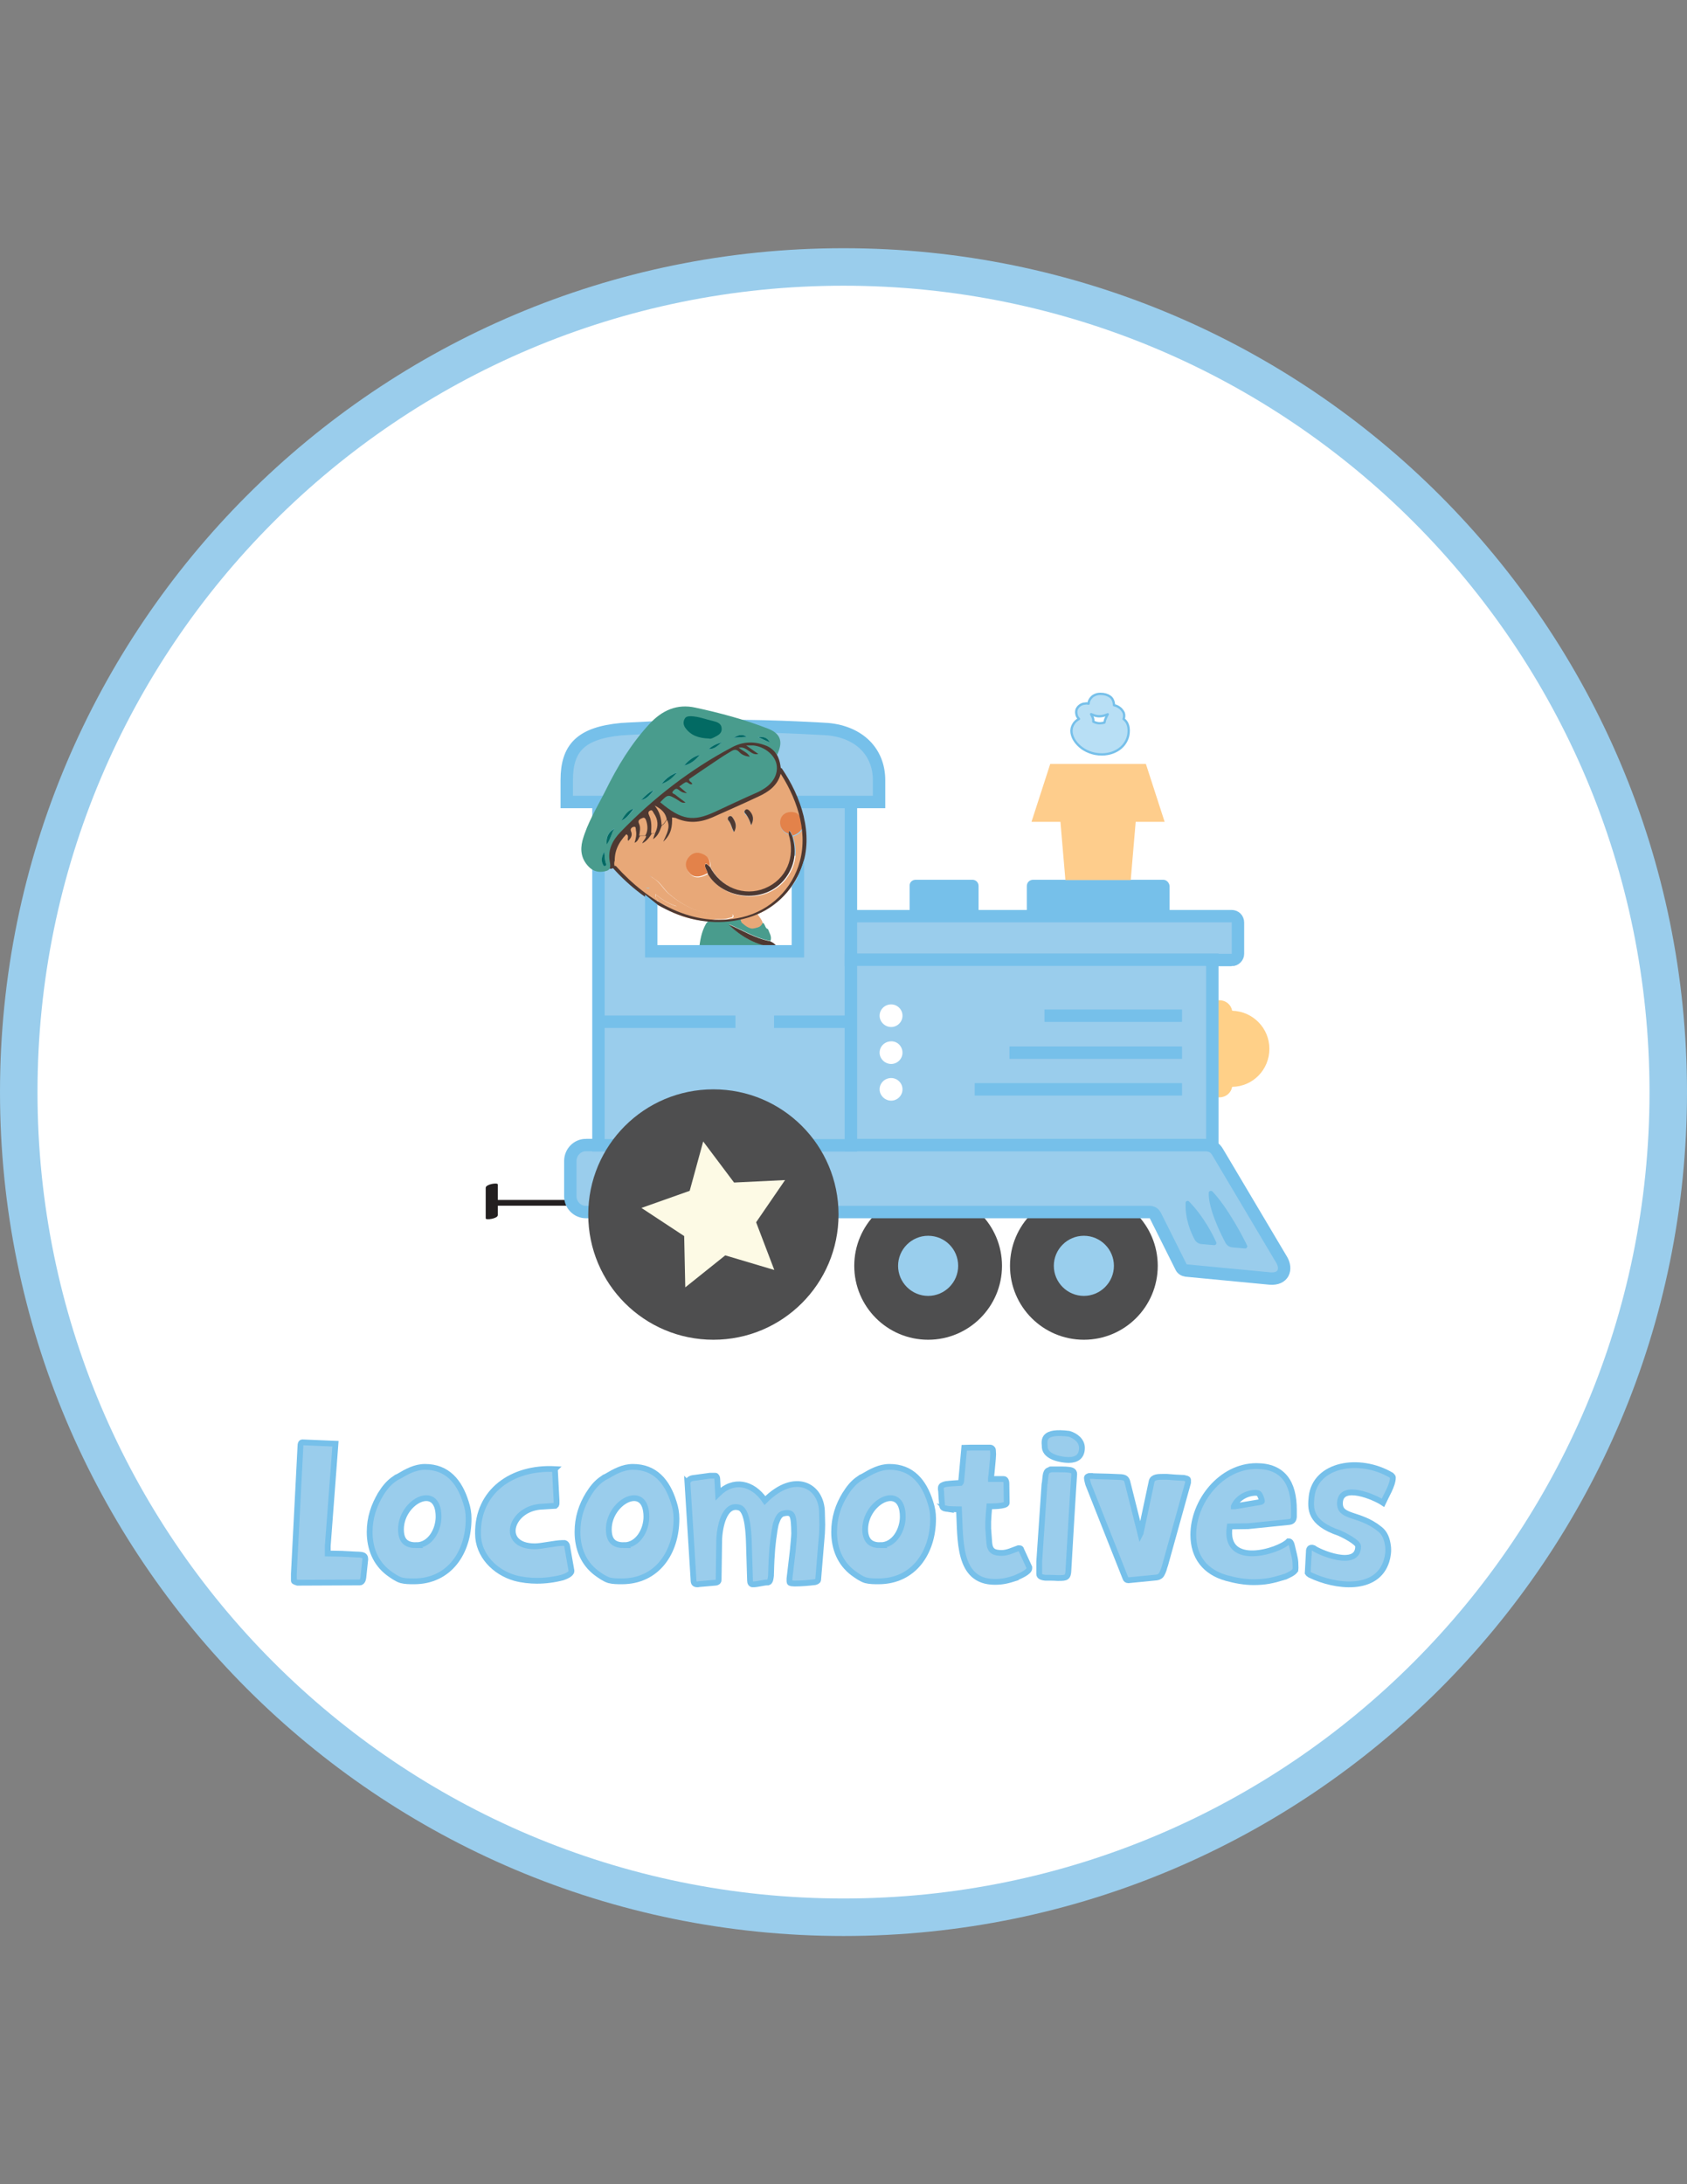 <svg xmlns="http://www.w3.org/2000/svg" viewBox="0 0 612 792"><rect x="0" y="0" width="612" height="792" fill="#808080" stroke="none"/><style> @keyframes a0_t { 0% { transform: translate(0px,0px); } 4.545% { transform: translate(0px,-6px); } 9.091% { transform: translate(0px,7px); } 11.364% { transform: translate(0px,1px); } 13.636% { transform: translate(0px,0px); } 18.182% { transform: translate(0px,-6px); } 22.727% { transform: translate(0px,7px); } 25% { transform: translate(0px,1px); } 27.273% { transform: translate(0px,0px); } 31.818% { transform: translate(0px,-6px); } 36.364% { transform: translate(0px,7px); } 38.636% { transform: translate(0px,1px); } 40.909% { transform: translate(0px,0px); } 45.455% { transform: translate(0px,-6px); } 50% { transform: translate(0px,7px); } 52.273% { transform: translate(0px,1px); } 54.545% { transform: translate(0px,0px); } 59.091% { transform: translate(0px,-6px); } 63.636% { transform: translate(0px,7px); } 65.909% { transform: translate(0px,1px); } 70.454% { transform: translate(0px,0px); } 75% { transform: translate(0px,-6px); } 79.545% { transform: translate(0px,7px); } 81.818% { transform: translate(0px,1px); } 84.091% { transform: translate(0px,0px); } 88.636% { transform: translate(0px,-6px); } 93.182% { transform: translate(0px,7px); } 95.454% { transform: translate(0px,1px); } 100% { transform: translate(0px,1px); } } @keyframes a1_t { 0% { transform: translate(258.8px,440.4px) rotate(0deg) translate(-258.8px,-440.4px); } 100% { transform: translate(258.8px,440.4px) rotate(360deg) translate(-258.8px,-440.4px); } } @keyframes a2_t { 0% { transform: translate(399.1px,262.6px) scale(.4,.4) translate(-171.2px,-194.6px); } 2.364% { transform: translate(398.5px,252.5px) scale(.4,.4) translate(-171.2px,-194.6px); } 4.727% { transform: translate(394.5px,243.2px) scale(.4,.4) translate(-171.2px,-194.6px); } 9.454% { transform: translate(380.3px,228.8px) scale(.5,.5) translate(-171.2px,-194.6px); } 14.182% { transform: translate(362.8px,218.3px) scale(.5,.5) translate(-171.2px,-194.6px); } 18.932% { transform: translate(344.1px,209.8px) scale(.6,.6) translate(-171.2px,-194.6px); } 37.864% { transform: translate(239.3px,219.2px) scale(.8,.8) translate(-171.2px,-194.6px); } 42.591% { transform: translate(219.8px,211.3px) scale(.8,.8) translate(-171.2px,-194.6px); } 47.341% { transform: translate(202.9px,199.4px) scale(.9,.9) translate(-171.2px,-194.6px); } 52.068% { transform: translate(193px,181.6px) scale(.9,.9) translate(-171.2px,-194.6px); } 54.432% { transform: translate(192.7px,171.3px) scale(1,1) translate(-171.2px,-194.6px); } 56.818% { transform: translate(195px,161px) scale(1,1) translate(-171.2px,-194.6px); } 100% { transform: translate(195px,161px) scale(1,1) translate(-171.2px,-194.6px); } } @keyframes a2_o { 0% { opacity: 1; } 49.227% { opacity: 1; } 56.818% { opacity: 0; } 100% { opacity: 0; } } @keyframes a3_t { 0% { transform: translate(399.1px,262.6px) scale(.4,.4) translate(-171.2px,-194.6px); } 9.091% { transform: translate(399.1px,262.6px) scale(.4,.4) translate(-171.2px,-194.6px); } 11.454% { transform: translate(398.5px,252.5px) scale(.4,.4) translate(-171.2px,-194.6px); } 13.818% { transform: translate(394.5px,243.2px) scale(.4,.4) translate(-171.2px,-194.6px); } 18.545% { transform: translate(380.3px,228.8px) scale(.5,.5) translate(-171.2px,-194.6px); } 23.273% { transform: translate(362.8px,218.3px) scale(.5,.5) translate(-171.2px,-194.6px); } 28.023% { transform: translate(344.1px,209.8px) scale(.6,.6) translate(-171.2px,-194.6px); } 46.955% { transform: translate(239.3px,219.2px) scale(.8,.8) translate(-171.2px,-194.6px); } 51.682% { transform: translate(219.8px,211.3px) scale(.8,.8) translate(-171.2px,-194.6px); } 56.432% { transform: translate(202.9px,199.4px) scale(.9,.9) translate(-171.2px,-194.6px); } 61.159% { transform: translate(193px,181.6px) scale(.9,.9) translate(-171.2px,-194.6px); } 63.523% { transform: translate(192.7px,171.3px) scale(1,1) translate(-171.2px,-194.6px); } 65.909% { transform: translate(195px,161px) scale(1,1) translate(-171.2px,-194.6px); } 100% { transform: translate(195px,161px) scale(1,1) translate(-171.2px,-194.6px); } } @keyframes a3_o { 0% { opacity: 0; } 2.273% { opacity: 0; } 9.091% { opacity: 1; } 58.318% { opacity: 1; } 65.909% { opacity: 0; } 100% { opacity: 0; } } @keyframes a4_t { 0% { transform: translate(399.1px,262.6px) scale(.4,.4) translate(-171.2px,-194.6px); } 22.727% { transform: translate(399.1px,262.6px) scale(.4,.4) translate(-171.2px,-194.6px); } 25.091% { transform: translate(398.5px,252.5px) scale(.4,.4) translate(-171.2px,-194.6px); } 27.454% { transform: translate(394.5px,243.2px) scale(.4,.4) translate(-171.2px,-194.6px); } 32.182% { transform: translate(380.3px,228.8px) scale(.5,.5) translate(-171.2px,-194.6px); } 36.909% { transform: translate(362.8px,218.3px) scale(.5,.5) translate(-171.2px,-194.6px); } 41.659% { transform: translate(344.1px,209.8px) scale(.6,.6) translate(-171.2px,-194.6px); } 60.591% { transform: translate(239.3px,219.2px) scale(.8,.8) translate(-171.2px,-194.6px); } 65.318% { transform: translate(219.8px,211.3px) scale(.8,.8) translate(-171.2px,-194.6px); } 70.068% { transform: translate(202.9px,199.4px) scale(.9,.9) translate(-171.2px,-194.6px); } 74.795% { transform: translate(193px,181.6px) scale(.9,.9) translate(-171.2px,-194.6px); } 77.159% { transform: translate(192.7px,171.3px) scale(1,1) translate(-171.2px,-194.6px); } 79.545% { transform: translate(195px,161px) scale(1,1) translate(-171.2px,-194.6px); } 100% { transform: translate(195px,161px) scale(1,1) translate(-171.2px,-194.6px); } } @keyframes a4_o { 0% { opacity: 0; } 15.909% { opacity: 0; } 22.727% { opacity: 1; } 71.955% { opacity: 1; } 79.545% { opacity: 0; } 100% { opacity: 0; } } @keyframes a5_t { 0% { transform: translate(399.1px,262.6px) scale(.4,.4) translate(-171.2px,-194.6px); } 34.091% { transform: translate(399.1px,262.6px) scale(.4,.4) translate(-171.2px,-194.6px); } 36.455% { transform: translate(398.5px,252.5px) scale(.4,.4) translate(-171.2px,-194.6px); } 38.818% { transform: translate(394.5px,243.2px) scale(.4,.4) translate(-171.2px,-194.6px); } 43.545% { transform: translate(380.3px,228.8px) scale(.5,.5) translate(-171.2px,-194.6px); } 48.273% { transform: translate(362.8px,218.3px) scale(.5,.5) translate(-171.2px,-194.6px); } 53.023% { transform: translate(344.1px,209.8px) scale(.6,.6) translate(-171.2px,-194.6px); } 71.954% { transform: translate(239.3px,219.2px) scale(.8,.8) translate(-171.2px,-194.6px); } 76.682% { transform: translate(219.8px,211.3px) scale(.8,.8) translate(-171.2px,-194.6px); } 81.432% { transform: translate(202.9px,199.4px) scale(.9,.9) translate(-171.2px,-194.6px); } 86.159% { transform: translate(193px,181.6px) scale(.9,.9) translate(-171.2px,-194.6px); } 88.523% { transform: translate(192.7px,171.3px) scale(1,1) translate(-171.2px,-194.6px); } 90.909% { transform: translate(195px,161px) scale(1,1) translate(-171.2px,-194.6px); } 100% { transform: translate(195px,161px) scale(1,1) translate(-171.2px,-194.6px); } } @keyframes a5_o { 0% { opacity: 0; } 29.545% { opacity: 0; } 34.091% { opacity: 1; } 83.318% { opacity: 1; } 90.909% { opacity: 0; } 100% { opacity: 0; } } @keyframes a6_t { 0% { transform: translate(399.1px,262.6px) scale(.4,.4) translate(-171.2px,-194.6px); } 43.182% { transform: translate(399.1px,262.6px) scale(.4,.4) translate(-171.2px,-194.6px); } 45.545% { transform: translate(398.5px,252.5px) scale(.4,.4) translate(-171.2px,-194.6px); } 47.909% { transform: translate(394.5px,243.2px) scale(.4,.4) translate(-171.2px,-194.6px); } 52.636% { transform: translate(380.3px,228.8px) scale(.5,.5) translate(-171.2px,-194.6px); } 57.364% { transform: translate(362.8px,218.3px) scale(.5,.5) translate(-171.2px,-194.6px); } 62.114% { transform: translate(344.1px,209.8px) scale(.6,.6) translate(-171.2px,-194.6px); } 81.045% { transform: translate(239.3px,219.2px) scale(.8,.8) translate(-171.2px,-194.6px); } 85.773% { transform: translate(219.8px,211.3px) scale(.8,.8) translate(-171.2px,-194.6px); } 90.523% { transform: translate(202.9px,199.4px) scale(.9,.9) translate(-171.2px,-194.6px); } 95.25% { transform: translate(193px,181.6px) scale(.9,.9) translate(-171.2px,-194.6px); } 97.614% { transform: translate(192.7px,171.3px) scale(1,1) translate(-171.2px,-194.6px); } 100% { transform: translate(195px,161px) scale(1,1) translate(-171.2px,-194.6px); } } @keyframes a6_o { 0% { opacity: 0; } 36.364% { opacity: 0; } 43.182% { opacity: 1; } 92.409% { opacity: 1; } 100% { opacity: 0; } } @keyframes a7_t { 0% { transform: translate(489.9px,552.9px) rotate(0deg) scale(1,1) translate(-489.9px,-552.9px); } 45.455% { transform: translate(489.9px,552.9px) rotate(0deg) scale(1,1) translate(-489.9px,-552.9px); } 50% { transform: translate(489.9px,552.9px) rotate(180deg) scale(1.3,1.3) translate(-489.9px,-552.9px); } 54.545% { transform: translate(489.9px,552.9px) rotate(360deg) scale(1,1) translate(-489.9px,-552.9px); } 100% { transform: translate(489.9px,552.9px) rotate(360deg) scale(1,1) translate(-489.9px,-552.9px); } } @keyframes a8_t { 0% { transform: translate(451.4px,552.6px) rotate(0deg) scale(1,1) translate(-451.4px,-552.6px); } 40.909% { transform: translate(451.4px,552.6px) rotate(0deg) scale(1,1) translate(-451.4px,-552.6px); } 45.455% { transform: translate(451.4px,552.6px) rotate(180deg) scale(1.3,1.3) translate(-451.4px,-552.6px); } 50% { transform: translate(451.4px,552.6px) rotate(360deg) scale(1,1) translate(-451.4px,-552.6px); } 100% { transform: translate(451.4px,552.6px) rotate(360deg) scale(1,1) translate(-451.4px,-552.6px); } } @keyframes a9_t { 0% { transform: translate(412.6px,554.1px) rotate(0deg) scale(1,1) translate(-412.6px,-554.1px); } 36.364% { transform: translate(412.6px,554.1px) rotate(0deg) scale(1,1) translate(-412.6px,-554.1px); } 40.909% { transform: translate(412.6px,554.1px) rotate(180deg) scale(1.3,1.3) translate(-412.6px,-554.1px); } 45.455% { transform: translate(412.6px,554.1px) rotate(360deg) scale(1,1) translate(-412.6px,-554.1px); } 100% { transform: translate(412.6px,554.1px) rotate(360deg) scale(1,1) translate(-412.6px,-554.1px); } } @keyframes a10_t { 0% { transform: translate(384.8px,545.9px) rotate(0deg) scale(1,1) translate(-384.8px,-545.9px); } 31.818% { transform: translate(384.8px,545.9px) rotate(0deg) scale(1,1) translate(-384.8px,-545.9px); } 36.364% { transform: translate(384.8px,545.9px) rotate(180deg) scale(1.3,1.3) translate(-384.8px,-545.9px); } 40.909% { transform: translate(384.8px,545.9px) rotate(360deg) scale(1,1) translate(-384.8px,-545.9px); } 100% { transform: translate(384.8px,545.9px) rotate(360deg) scale(1,1) translate(-384.8px,-545.9px); } } @keyframes a11_t { 0% { transform: translate(357.4px,549.2px) rotate(0deg) scale(1,1) translate(-357.4px,-549.2px); } 27.273% { transform: translate(357.4px,549.2px) rotate(0deg) scale(1,1) translate(-357.4px,-549.2px); } 31.818% { transform: translate(357.4px,549.2px) rotate(180deg) scale(1.3,1.3) translate(-357.4px,-549.2px); } 36.364% { transform: translate(357.4px,549.2px) rotate(360deg) scale(1,1) translate(-357.4px,-549.2px); } 100% { transform: translate(357.4px,549.2px) rotate(360deg) scale(1,1) translate(-357.4px,-549.2px); } } @keyframes a12_t { 0% { transform: translate(320.6px,552.6px) rotate(0deg) scale(1,1) translate(-320.6px,-552.6px); } 22.727% { transform: translate(320.6px,552.6px) rotate(0deg) scale(1,1) translate(-320.6px,-552.6px); } 27.273% { transform: translate(320.6px,552.6px) rotate(180deg) scale(1.3,1.3) translate(-320.6px,-552.6px); } 31.818% { transform: translate(320.6px,552.6px) rotate(360deg) scale(1,1) translate(-320.6px,-552.6px); } 100% { transform: translate(320.6px,552.6px) rotate(360deg) scale(1,1) translate(-320.6px,-552.6px); } } @keyframes a13_t { 0% { transform: translate(273.9px,554.8px) rotate(0deg) scale(1,1) translate(-273.9px,-554.8px); } 18.182% { transform: translate(273.9px,554.8px) rotate(0deg) scale(1,1) translate(-273.9px,-554.8px); } 22.727% { transform: translate(273.9px,554.8px) rotate(180deg) scale(1.3,1.3) translate(-273.9px,-554.8px); } 27.273% { transform: translate(273.9px,554.8px) rotate(360deg) scale(1,1) translate(-273.9px,-554.8px); } 100% { transform: translate(273.9px,554.8px) rotate(360deg) scale(1,1) translate(-273.9px,-554.8px); } } @keyframes a14_t { 0% { transform: translate(227.5px,552.6px) rotate(0deg) scale(1,1) translate(-227.5px,-552.6px); } 13.636% { transform: translate(227.5px,552.6px) rotate(0deg) scale(1,1) translate(-227.5px,-552.6px); } 18.182% { transform: translate(227.5px,552.6px) rotate(180deg) scale(1.3,1.3) translate(-227.5px,-552.6px); } 22.727% { transform: translate(227.5px,552.6px) rotate(360deg) scale(1,1) translate(-227.5px,-552.6px); } 100% { transform: translate(227.5px,552.6px) rotate(360deg) scale(1,1) translate(-227.5px,-552.6px); } } @keyframes a15_t { 0% { transform: translate(190.3px,552.9px) rotate(0deg) scale(1,1) translate(-190.3px,-552.9px); } 9.091% { transform: translate(190.3px,552.9px) rotate(0deg) scale(1,1) translate(-190.3px,-552.9px); } 13.636% { transform: translate(190.3px,552.9px) rotate(180deg) scale(1.3,1.3) translate(-190.3px,-552.9px); } 18.182% { transform: translate(190.3px,552.9px) rotate(360deg) scale(1,1) translate(-190.3px,-552.9px); } 100% { transform: translate(190.3px,552.9px) rotate(360deg) scale(1,1) translate(-190.3px,-552.9px); } } @keyframes a16_t { 0% { transform: translate(152.1px,552.6px) rotate(0deg) scale(1,1) translate(-152.1px,-552.6px); } 4.545% { transform: translate(152.1px,552.6px) rotate(0deg) scale(1,1) translate(-152.1px,-552.6px); } 9.091% { transform: translate(152.1px,552.6px) rotate(180deg) scale(1.3,1.3) translate(-152.1px,-552.6px); } 13.636% { transform: translate(152.1px,552.6px) rotate(360deg) scale(1,1) translate(-152.1px,-552.6px); } 100% { transform: translate(152.1px,552.6px) rotate(360deg) scale(1,1) translate(-152.1px,-552.6px); } } @keyframes a17_t { 0% { transform: translate(119.5px,548.4px) rotate(0deg) scale(1,1) translate(-119.5px,-548.4px); } 4.545% { transform: translate(119.5px,548.4px) rotate(180deg) scale(1.3,1.3) translate(-119.5px,-548.4px); } 9.091% { transform: translate(119.5px,548.4px) rotate(360deg) scale(1,1) translate(-119.5px,-548.4px); } 100% { transform: translate(119.5px,548.4px) rotate(360deg) scale(1,1) translate(-119.5px,-548.4px); } } </style><g><path class="st0" d="M612 396c0 169-137 306-306 306c-169 0-306-137-306-306c0-169 137-306 306-306c169 0 306 137 306 306" fill="#9acdec"></path><path class="st1" d="M598.4 396c0 161.5-130.9 292.4-292.4 292.4c-161.5 0-292.4-130.9-292.4-292.4c0-161.5 130.9-292.4 292.4-292.4c161.5 0 292.4 130.9 292.4 292.4" fill="#fff"></path></g><g transform="translate(321,371) translate(-321,-371)" style="animation: 4.4s linear infinite both a0_t;"><path class="st2" d="M208.3 435.1h-28.9c-1.4 0-4.8 2.1-1.8 2.1h28.9c1.3 0 4.7-2.1 1.8-2.1" fill="#231f20"></path><path class="st2" d="M180.6 440.6v-11.1c0-0.8-4.4-0.1-4.4 1.2v11.1c0 .7 4.4 .1 4.4-1.2" fill="#231f20"></path><path class="st3" d="M460.5 380.3c0-7.5-6-13.6-13.5-13.8c-0.4-2.2-2.3-3.8-4.6-3.8h-2.6v35.2h2.6c2.3 0 4.2-1.6 4.6-3.8c7.5-0.1 13.5-6.2 13.5-13.8" fill="#ffd088"></path><path class="st4" d="M363.5 459c0 14.8-12 26.8-26.8 26.8c-14.8 0-26.8-12-26.8-26.8c0-14.8 12-26.8 26.8-26.8c14.8 0 26.8 12 26.8 26.8" fill="#4e4e4f"></path><path class="st5" d="M347.6 459c0 6-4.9 10.9-10.9 10.9c-6 0-10.9-4.9-10.9-10.9c0-6 4.9-10.9 10.9-10.9c6.1 0 10.9 4.9 10.9 10.9" fill="#99ceed"></path><path class="st4" d="M420 459c0 14.8-12 26.8-26.8 26.8c-14.8 0-26.8-12-26.8-26.8c0-14.8 12-26.8 26.8-26.8c14.8 0 26.8 12 26.8 26.8" fill="#4e4e4f"></path><path class="st5" d="M404.1 459c0 6-4.9 10.9-10.9 10.9c-6 0-10.9-4.9-10.9-10.9c0-6 4.9-10.9 10.9-10.9c6 0 10.9 4.9 10.9 10.9" fill="#99ceed"></path><path class="st6" d="M212.6 415.2h224.8c1.8 0 3.4 .9 4.3 2.5l23.3 39.2c1.9 3.3 .7 7.1-4.3 6.7l-30.4-2.9c-0.8-0.1-1.6-0.6-1.9-1.4l-9.3-18.6c-0.4-0.7-1.1-1.2-2-1.2h-204.5c-3.2 0-5.7-2.6-5.7-5.7v-12.8c0-3.2 2.5-5.8 5.7-5.8Z" stroke-width="4.5" stroke="#76c0ea" stroke-miterlimit="10" fill="#9acdec"></path><rect x="217.1" y="290.8" class="st7" width="91.6" height="124.5" stroke-miterlimit="10" stroke="#76c0ea" stroke-width="4.5" fill="#9acdec" clip-rule="evenodd" fill-rule="evenodd"></rect><path class="st6" d="M318.9 290.8h-113.3v-7.9c0-11.7 5.1-17.1 19.8-18.5c0 0 18.2-1.2 37.5-1.2c19.3 0 37.5 1.2 37.5 1.2c11.4 1.1 18.5 8.3 18.5 18.5v7.9Z" stroke-width="4.5" stroke="#76c0ea" stroke-miterlimit="10" fill="#9acdec"></path><path class="st8" d="M217.1 370.5h49.7" stroke-width="4.5" stroke="#76c0ea" stroke-miterlimit="10" fill="none"></path><path class="st8" d="M280.8 370.5h27.8" stroke-width="4.5" stroke="#76c0ea" stroke-miterlimit="10" fill="none"></path><path class="st6" d="M446.8 348.1h-138.1v-15.9h138.1c1.3 0 2.3 1 2.3 2.3v11.4c0 1.1-1 2.2-2.3 2.2Z" stroke-width="4.5" stroke="#76c0ea" stroke-miterlimit="10" fill="#9acdec"></path><path class="st9" d="M422 319h-47.2c-1.3 0-2.3 1-2.3 2.3v10.8h51.8v-10.8c-0.1-1.2-1.1-2.3-2.3-2.3" fill="#76c0ea"></path><path class="st10" d="M415.7 277h-34.7l-6.8 21h10.5l1.8 21.1h23.7l1.8-21.1h10.5l-6.8-21Z" fill="#fecd8c"></path><path class="st9" d="M332.2 319h20.6c1.2 0 2.2 1 2.2 2.2v10.9h-25v-10.9c-0.1-1.2 .9-2.2 2.2-2.2" fill="#76c0ea"></path><path class="st6" d="M439.2 415.2h-130.5v-67.2h131.1v66.6c0 .4-0.3 .6-0.6 .6Z" stroke-width="4.5" stroke="#76c0ea" stroke-miterlimit="10" fill="#9acdec"></path><path class="st8" d="M428.8 368.3h-49.9" stroke-width="4.5" stroke="#76c0ea" stroke-miterlimit="10" fill="none"></path><path class="st8" d="M428.8 381.7h-62.6" stroke-width="4.5" stroke="#76c0ea" stroke-miterlimit="10" fill="none"></path><path class="st8" d="M428.8 395h-75.2" stroke-width="4.5" stroke="#76c0ea" stroke-miterlimit="10" fill="none"></path><path class="st11" d="M430.1 436.2c-0.2 6 2 10.9 3.3 13.3c.5 .9 1.4 1.5 2.4 1.6l4.6 .4c.6 .1 1.1-0.6 .8-1.1c-1.2-2.6-4.3-9-9.8-14.7c-0.5-0.5-1.3-0.2-1.3 .5" fill="#74bde7"></path><path class="st11" d="M438.5 432.5c-0.2 6 4.8 15.8 6.1 18.2c.5 .9 1.4 1.5 2.4 1.6l4.6 .4c.6 .1 1.1-0.6 .8-1.1c-1.2-2.6-7.1-13.9-12.6-19.6c-0.5-0.4-1.3-0.1-1.3 .5" fill="#74bde7"></path><rect x="236.3" y="310.3" class="st12" width="53.2" height="34.5" fill="#fff" clip-rule="evenodd" fill-rule="evenodd"></rect><path class="st1" d="M327.4 368.3c0 2.3-1.9 4.1-4.1 4.1c-2.3 0-4.2-1.9-4.2-4.1c0-2.3 1.9-4.1 4.2-4.1c2.2 0 4.1 1.8 4.1 4.1" fill="#fff"></path><path class="st1" d="M327.4 381.7c0 2.3-1.9 4.1-4.1 4.1c-2.3 0-4.2-1.9-4.2-4.1c0-2.3 1.9-4.1 4.2-4.1c2.2-0.1 4.1 1.8 4.1 4.1" fill="#fff"></path><path class="st1" d="M327.4 395c0 2.3-1.9 4.1-4.1 4.1c-2.3 0-4.2-1.9-4.2-4.1c0-2.3 1.9-4.1 4.2-4.1c2.2 0 4.1 1.8 4.1 4.1" fill="#fff"></path><path class="st13" d="M222.9 314.4c.6-0.6 .9-1.5 1.3-2.3c1-2.3 2.7-4.3 5-5.2c3.2-1.2 6.9 0 10.3 0c1 0 2-0.1 2.9-0.6c1-0.5 1.8-1.4 2.6-2.2c1.4-1.5 2.9-2.8 4.6-3.8c2.1-1.2 4.4-1.9 6.6-2.6c6.9-2.1 13.6-4.8 20-8c2.2-1.1 4.4-2.3 5.7-4.3c1.5-2.3 1.7-5.2 1.2-7.9c-0.2-1.3-0.6-2.7-1.3-3.9c-2.4-4.4-8.2-6.1-13.1-5.3c-5 .8-9.3 3.7-13.4 6.6c-5.9 4.2-11.7 8.7-17.5 13.2c-2.6 2-5.3 4.1-7.6 6.5c-1.4 1.5-2.8 3.2-4.5 4.3c-1.2 .8-2.5 1.4-3.3 2.6c-0.4 .6-0.6 1.3-0.8 1.9c-0.4 1.4-0.8 2.8-1.2 4.2c-0.5 1.6-0.9 3.4-0.6 5.1c.1 .5 .3 1.6 .8 1.9c.8 .8 1.8 .3 2.3-0.2" fill="#4e3932"></path><path class="st14" d="M265.8 296.5c-0.3-0.5-0.8-0.8-1.4-0.4c-0.4 .3-0.5 .9-0.2 1.3c1 1.2 1.1 2.9 2 4.3c1.3-2 .7-3.6-0.4-5.2m6-2.4c-0.5-0.5-1.1-0.8-1.6-0.2c-0.5 .5-0.1 1.1 .2 1.4c1.1 1.1 1.7 2.4 2 3.9c1.2-1.9 .9-3.6-0.6-5.1m-34.1 7.9c-0.3 .7-0.5 1.4-0.8 2.3c2-1.3 2.5-3.2 3.2-5c1-0.4 1.2-1.4 1.9-2c1.3 2.7-0.1 5-1.4 7.9c3-2.7 3.3-5.6 3.2-8.8c.5 .1 .9 .1 1.3 .2c4.5 2.1 8.9 1.7 13.3-0.2c5.6-2.5 11.3-5 16.8-7.6c3.7-1.7 6.9-4 8-8.2c.4-1.6 1.1 .2 1.5-0.2c-0.3 .7 .3 1.2 .6 1.7c2.6 4.6 4.7 9.3 5.6 14.6c-0.9-0.3-1.1-1.3-1.9-1.6c-2.3-0.9-4.8-0.1-5.6 1.9c-0.9 2.4 .3 4.9 2.9 5.7c2.6 8.4-0.9 16.4-8.6 19.6c-7.5 3.1-15.9-0.2-20-7.9c.2-2.5-0.8-3.9-3.3-4.7c-2-0.6-3.6 .3-4.7 1.9c-1.2 1.8-0.7 3.8 .6 5.2c1.4 1.7 3.4 1.6 5.4 .7c.4-0.2 .8-0.4 1.3-0.6c5.2 9.6 22 11.8 29.1 .5c2.8-4.4 3.2-9.1 1.6-14.1c1.8-0.5 3.2-1.7 3.9-3.4c1.1 6.1 .3 12-2.2 17.5c-5.2 11.4-18.4 18.3-31.7 16.8c2.1-1.3 4.7-0.2 6.9-1.1c.6-0.2 1.5-0.1 1.5-0.8c0-1.1-1.1-0.6-1.7-0.6c-8.3 .6-15.5-2.2-21.7-7.6c-2-1.8-3.2-4.3-5.6-5.6c-0.7-0.4-1.3-1.3-2.3-0.7c-1.1 .7-0.6 1.8-0.7 2.8c-0.1 .8 .1 1.6 1.2 1.5c.2 0 .9 .1 .5 .3c-1.6 1.1 .9 2.1 .1 3.1c-2-1-3.1-2.8-4.6-4.3c-0.3-0.3-0.7-0.6-0.3-1.2c.3-0.5 .9-1.1 .4-1.7c-0.8-0.7-1.1 .5-1.8 .6c-0.3 0-0.6 .2-0.9 .4c-1.3 .6-4.6-2.7-4.2-3.9c.5-1.3 1.7-1.8 3-1.9c1-0.1 2 .4 3.4 .8c-1.2-1.7-2.5-2-3.9-2.1c-1.5-0.1-2.5 1.1-3.8 1.9c-0.8-4.8 1-8.4 4-11.6c1.2 .6 .2 1.6 .7 2.4c1.1-1.1 1.6-2.1 1-3.5c-0.4-0.9 .4-1.5 1-1.6c.9-0.2 .7 .7 .8 1.3c.3 1.5 0 2.9-0.5 4.5c1.3-0.5 1.4-1.7 2-2.5c.7 0 1.5 0 2.2 0c-0.1 1.1-1.1 1.7-1.4 2.7c1.6-0.8 2.6-2.2 3.5-3.6c.2 .3 .7 0 1.2-0.2" fill="#e8a878"></path><path class="st15" d="M270.7 270.3c1.7 1.2 3 2.1 4.4 3.1c-2.8 .7-4-2.9-7.1-2.3c1.5 1.3 3.2 1.7 4 3.3c-1.6-0.2-2.9-0.7-3.8-1.7c-1.1-1.2-2-0.9-3.1-0.2c-1.3 .8-2.7 1.6-4 2.5c-3.7 2.5-7.5 5-11.1 7.5c-0.1 1.1 1.1 1 1.1 1.8c-1 .5-1.6-1.1-2.5-0.6c-0.8 .4-1.4 1-2.2 1.5c.9 .7 1.6 1.4 2.8 2.4c-1.5-0.1-2.3-0.6-3-1.2c-0.9-0.8-1.5-0.1-2 .4c-0.8 .9 .3 1 .7 1.3c1.2 1 2.5 1.9 3.8 2.9c-1.4 .4-2.2-0.6-3.1-1.1c-3.3-1.9-3.3-1.9-6.1 1c7.8 6.6 12.1 7 19.6 3.6c5.2-2.4 10.4-4.9 15.7-7.2c.9-0.4 1.7-0.9 2.5-1.4c3.6-2.3 5.2-5.9 4.3-9.2c-0.9-3.3-4.5-6-8.3-6.4c-0.7 0-1.4 0-2.6 0" fill="#499c8d"></path><path class="st15" d="M253.6 344c0 .3 0 .6 .1 .8c9.1-0.2 18.1-0.3 27.2-0.5c0-0.3 0-0.5 0-0.8c-6.5-0.9-12-3.7-16.5-8.4c5 2.1 9.6 5.1 15.1 6.1c.6-1.6-0.4-2.9-0.9-4.3c-1.1-0.3-0.9-1.6-1.8-2.3c-1.1 .9-2.1 2.1-3.9 1.8c-1.5-0.3-2.7-1.1-3.8-2.1c-0.1-0.4-0.3-0.8-0.4-1.2c-3.5 .6-7 1.1-10.6 .8c-1-0.1-1.5 .3-2 1.1c-1.7 3-2.1 6-2.5 9" fill="#499c8d"></path><path class="st14" d="M257.4 334c2.1-1.3 4.7-0.2 6.9-1.1c.6-0.2 1.5-0.1 1.5-0.8c0-1.1-1.1-0.6-1.7-0.6c-8.3 .6-15.5-2.2-21.7-7.6c-2-1.8-3.2-4.3-5.6-5.6c-0.7-0.4-1.3-1.3-2.3-0.7c-1.1 .7-0.6 1.8-0.7 2.8c-0.1 .8 .1 1.6 1.2 1.5c.2 0 .9 .1 .5 .3c-1.6 1.1 .9 2.1 .1 3.1v-0.1c.3 0 .5 .2 .5 .5c.8-0.1 1.4-0.1 1.4 1c.4 0 .8-0.1 1.2-0.1c-0.3-0.6-1.1-1.1-1-2.4c2.4 1.9 4.6 3.4 7.8 4.4c-2.4 .7-3.7-0.5-5.2-0.8c0 .3 0 .7 0 1c5.3 3.3 11 5 17.1 5.2" fill="#e8a878"></path><path class="st16" d="M290.8 296.4c-0.9-0.2-1.1-1.3-1.9-1.6c-2.3-0.9-4.8-0.1-5.6 1.9c-0.9 2.4 .3 4.9 2.9 5.7c0-0.4 0-0.7 .1-1.1c.4 0 .5 .4 .7 .7c.2 .3 .3 .6 .5 1c1.8-0.5 3.2-1.7 3.9-3.4c-0.1-1.1-0.1-2.2-0.6-3.2" fill="#e3824a"></path><path class="st14" d="M236.2 302.1c.5 .3 1 .1 1.5-0.1c1.2-2.4 1.1-4.8-0.5-7.1c-0.3-0.4-0.5-1.4-1.3-1c-0.8 .3-0.8 1-0.4 1.8c1 2.1 .8 4.3 .7 6.4" fill="#e8a878"></path><path class="st14" d="M231.9 303c.7 0 1.5 0 2.2 0c1-1.7 .9-3.5 .4-5.2c-0.2-0.6-0.5-1.6-1.4-1.2c-0.7 .3-1.9 .7-1.3 2c.7 1.5 .3 2.9 .1 4.4" fill="#e8a878"></path><path class="st14" d="M268.6 333.3c.1 .4 .3 .8 .4 1.2c.7 .6 2.9 2.7 4.6 2.1c.8-0.2 2.4-0.3 3-1.8c.3-0.6-1.3-2.6-1.7-3.2c-0.5-0.7-1.1 0-1.7 .2c-1.5 .4-3.1 1-4.6 1.5" fill="#e8a878"></path><path class="st14" d="M240 299.2c1-0.4 1.2-1.4 1.9-2c-0.4-2.3-1.8-3.8-4.4-5.1c1.9 2.4 2.4 4.7 2.5 7.1" fill="#e8a878"></path><path class="st14" d="M238.8 326.7l-1.2 .1c.3 .9 1.1 1.2 1.8 1.5c.2-0.2 .4-0.4 .6-0.6c-0.5-0.3-0.8-0.7-1.2-1" fill="#e8a878"></path><path class="st14" d="M237.7 327.3c.9-1.1-1.1-2.6-1.6-1.5c.3 .6 .8 1.6 1.6 1.5" fill="#e8a878"></path><path class="st14" d="M240.4 328.9c0-0.3 0-0.7 0-1c-0.2-0.1-0.3-0.1-0.5-0.2c-0.2 .2-0.4 .4-0.6 .6c.4 .2 .8 .4 1.1 .6" fill="#e8a878"></path><path class="st17" d="M219.6 328.5Z" fill="#f1ec71"></path><path class="st14" d="M236.1 325.8c0-0.3-0.1-0.5-0.5-0.5c0 .4 .2 .5 .5 .5" fill="#e8a878"></path><path class="st13" d="M287.4 303.1c-0.2-0.3-0.3-0.6-0.5-1c-0.2-0.3-0.3-0.7-0.7-0.7c0 .4 0 .7-0.1 1.1c2.6 8.4-0.9 16.4-8.6 19.6c-7.5 3.1-16-0.2-20-7.9c-0.6-0.2-0.7-1-1.6-0.9c-0.5 1.3 .7 2.3 .8 3.4c5.2 9.6 22 11.8 29.1 .5c2.8-4.5 3.1-9.2 1.6-14.1" fill="#4e3932"></path><path class="st16" d="M256.7 316.6c-0.2-1.1-1.3-2.1-0.8-3.4c.8-0.1 1 .7 1.6 .9c.2-2.5-0.8-3.9-3.3-4.7c-2-0.6-3.6 .3-4.7 1.9c-1.2 1.8-0.7 3.8 .6 5.2c1.4 1.7 3.4 1.6 5.4 .7c.4-0.2 .8-0.4 1.2-0.6" fill="#e3824a"></path><path class="st13" d="M272.5 299.2c1.1-2 .8-3.7-0.6-5.2c-0.5-0.5-1.1-0.8-1.6-0.2c-0.5 .5-0.1 1.1 .3 1.4c.9 1.2 1.5 2.6 1.9 4" fill="#4e3932"></path><path class="st13" d="M266.3 301.7c1.1-2 .6-3.6-0.5-5.2c-0.3-0.5-0.8-0.8-1.4-0.4c-0.4 .3-0.5 .9-0.2 1.3c1.1 1.2 1.2 2.8 2.1 4.3" fill="#4e3932"></path><path class="st13" d="M279.4 341.3c-5.5-1-10.1-4-15.1-6.1c4.6 4.6 10.1 7.5 16.5 8.4c1-0.2 .9-0.7 .3-1.2c-0.5-0.5-1.1-0.8-1.7-1.1" fill="#4e3932"></path><path class="st18" d="M257.2 267.9c.3 0 1.1-0.1 1.8-0.5c1.3-0.7 2.9-1.3 2.8-3.2c-0.1-2-1.7-2.4-3.3-2.8c-2.6-0.6-5.1-1.6-7.8-1.7c-1 0-2 .1-2.4 1.1c-0.5 1-0.4 2.1 .3 3.1c2 2.9 4.8 3.9 8.6 4" fill="#bde3e8"></path><path class="st19" d="M252.9 259l-4.7 .8l-1.2 2.5l.7 3.1l5.5 3c0 0 4.3 .4 4.4 .3c.1 0 3.9-1.2 3.9-1.2c0 0 3.3-3.7 3.3-3.7c0 0-3.7-3.4-3.7-3.4c-0.1-0.1-6.9-1.3-6.9-1.3l-1.3-0.1Z" fill="#026a63"></path><path class="st14" d="M239.9 327.7c.2 .1 .3 .1 .5 .2c1.5 .3 2.8 1.4 5.2 .8c-3.2-1-5.4-2.5-7.8-4.4c-0.1 1.3 .6 1.8 1 2.4c.4 .3 .7 .7 1.1 1" fill="#e8a878"></path><path class="st14" d="M223.8 311.5c0 0-1.3 0-0.9 2.5c.4 2.5 11.1 10.2 11.1 10.2l1.2-8.5l-8.2-7.4l-3.2 3.2Z" fill="#e8a878"></path><path class="st15" d="M275 267.3c1.4 .6 2.8 1.3 4.1 1.9c-0.7-1.9-2.3-2.1-4.1-1.9m-45 26c-1.6 .3-3 1.6-4.4 4.3c2.2-1.2 3.1-2.9 4.4-4.3m27.1-21.7c2.4 .1 3.4-1.5 4.8-2.4c-1.7 .4-3.2 1-4.8 2.4m9.1-4.1c1.6-0.1 3.1-0.2 4.7-0.3c-1.7-1.3-3.2-0.6-4.7 .3m-33.4 22.6c2-0.5 3.2-2.1 4.5-3.5c-2 .6-3.3 2-4.5 3.5m-14.1 23.3c.1 .3 .4 .8 .8 .6c.6-0.1 .4-0.6 .3-0.9c-0.4-1.2-0.4-2.4-0.6-4.2c-1 1.8-1 3.1-0.5 4.5m1.4-7.3c1.6-2 1.6-4.2 2.8-5.7c-1.9 1.2-3.1 2.7-2.8 5.7m28.1-28.5c2.8-0.7 4.3-2.3 5.7-3.9c-2.1 .6-3.9 1.7-5.7 3.9m-8.2 6.5c2.7-0.9 4.2-2.3 5.6-4.1c-2 .9-3.8 2-5.6 4.1m19-16.7c1.3-0.7 2.9-1.3 2.8-3.2c-0.1-2-1.7-2.4-3.3-2.8c-2.6-0.6-5.1-1.6-7.8-1.7c-1 0-2 .1-2.4 1.1c-0.5 1-0.4 2.1 .3 3.1c2 2.8 4.9 3.8 8.7 3.9c.2 .2 1 0 1.7-0.4m18.7 2.9c-4.2-1.6-8.3-1.4-12.2 .7c-15.1 8-28.5 18.4-40.4 30.7c-2.8 2.9-4.7 6.4-3.9 10.7c.5 2.7 0 3.4-2.8 3.7c-1.9 .2-3.6-0.5-4.9-1.9c-2.6-2.7-3.1-5.9-2.2-9.4c1.8-6.5 5.4-12.2 8.4-18.2c4.3-8.7 9.3-17 16-24.2c4.5-4.8 9.9-7.3 16.6-5.8c8.9 1.9 17.8 4.3 26.3 7.6c4.6 1.8 5.6 4.7 3.3 9.5c-1.1-1.6-2.5-2.8-4.2-3.4" fill="#499c8d"></path><path class="st19" d="M245.6 280.1c-2 .8-3.8 1.9-5.6 4.1c2.7-0.9 4.2-2.4 5.6-4.1" fill="#026a63"></path><path class="st19" d="M253.9 273.7c-2.1 .6-3.9 1.7-5.7 3.9c2.8-0.7 4.3-2.3 5.7-3.9" fill="#026a63"></path><path class="st19" d="M222.9 300.5c-1.9 1.1-3.1 2.7-2.8 5.7c1.6-2.1 1.6-4.2 2.8-5.7" fill="#026a63"></path><path class="st19" d="M219.2 308.9c-1 1.8-1.1 3.2-0.5 4.5c.1 .3 .4 .8 .8 .6c.6-0.1 .4-0.6 .3-0.9c-0.4-1.2-0.4-2.4-0.6-4.2" fill="#026a63"></path><path class="st19" d="M237.2 286.6c-1.9 .6-3.2 2.1-4.5 3.5c2.1-0.5 3.2-2.1 4.5-3.5" fill="#026a63"></path><path class="st19" d="M270.9 267.2c-1.7-1.3-3.2-0.6-4.7 .3c1.6-0.1 3.1-0.2 4.7-0.3" fill="#026a63"></path><path class="st19" d="M261.9 269.2c-1.7 .4-3.2 1-4.8 2.4c2.4 .1 3.4-1.5 4.8-2.4" fill="#026a63"></path><path class="st19" d="M225.5 297.6c2.3-1.2 3.1-2.9 4.4-4.3c-1.6 .3-3 1.6-4.4 4.3" fill="#026a63"></path><path class="st19" d="M279.2 269.2c-0.8-1.9-2.4-2.1-4.1-1.9c1.3 .6 2.7 1.3 4.1 1.9" fill="#026a63"></path><path class="st13" d="M282.3 279.2c6.4 9.3 10.9 21.7 7.9 33c-2.7 10.2-10.8 18-21 20.4c-17.8 4.1-34.1-5.6-45.7-18.5c-0.3-0.4-1.6 .1-1.3 .5c12.5 13.9 30.3 23.8 49.3 18.1c9-2.7 15.9-9.3 19.3-18.1c4.6-12.1-0.3-25.9-7.2-36c-0.3-0.3-1.6 .2-1.3 .6" fill="#4e3932"></path><path class="st9" d="M291.7 311.6c0 0-1.5 6-4.5 9.8v21.3h-48.7v-14.7c0 0-1.7-1.4-4.5-3.6v22.8h57.7v-35v-0.6Z" fill="#76c0ea"></path><g transform="translate(258.8,440.4) translate(-258.8,-440.4)" style="animation: 4.4s linear infinite both a1_t;"><path class="st4" d="M304.2 440.4c0 25.1-20.3 45.4-45.4 45.4c-25.1 0-45.4-20.3-45.4-45.4c0-25.1 20.3-45.4 45.4-45.4c25.1 0 45.4 20.3 45.4 45.4" fill="#4e4e4f"></path><path class="st26" d="M266.3 428.8l18.5-0.9l-10.5 15.3l6.6 17.3l-17.8-5.3l-14.5 11.6l-0.4-18.6l-15.5-10.2l17.5-6.2l4.9-17.9l11.2 14.9Z" fill="#fdfae5"></path></g></g><g transform="translate(399.1,262.6) scale(.4,.4) translate(-171.2,-194.6)" style="animation: 4.4s linear infinite both a2_t, 4.4s linear infinite both a2_o;"><path class="st24" d="M160.7 176c.1-1 .3-2.1 .8-3.1c.5-1 1.2-2 2.1-2.9c.9-0.9 2.1-1.6 3.4-2.1c1.3-0.6 2.9-0.8 4.6-0.8c3.4 0 6.2 .8 8.5 2.4c2.3 1.6 3.5 4.3 3.7 7.9c1 .2 2.1 .5 3.2 1.1c1.1 .6 2.1 1.3 3 2.1c.9 .9 1.6 1.9 2.2 2.9c.6 1.1 .8 2.2 .8 3.3c0 .6 0 1.1-0.1 1.6c-0.1 .5-0.2 1-0.4 1.5c1.7 1.3 2.9 2.9 3.6 4.7c.7 1.8 1 3.7 1 5.8c0 3.2-0.6 6.1-1.9 8.8c-1.3 2.7-3 4.9-5.2 6.8c-2.2 1.9-4.7 3.3-7.7 4.4c-2.9 1-6.1 1.6-9.5 1.6c-4.1 0-7.8-0.7-11.2-2c-3.4-1.3-6.3-3-8.7-5.1c-2.4-2.1-4.3-4.4-5.7-6.9c-1.3-2.5-2-5-2-7.3c0-2 .5-4 1.6-5.9c1-1.9 2.8-3.6 5.2-5c-1.2-1.3-1.9-2.5-2.1-3.5c-0.3-1.1-0.4-2-0.4-2.8c0-1 .2-2 .7-3c.5-0.9 1.1-1.7 1.9-2.4c.8-0.7 1.7-1.2 2.6-1.6c1-0.4 1.9-0.6 2.9-0.6c1.3-0.3 2.3-0.1 3.1 .1Z" stroke-width="2.1" stroke-linejoin="round" stroke="#76c0ea" stroke-miterlimit="10" fill="#b8dff5"></path><path class="st25" d="M165.4 186.4c1.7 .7 3.4 1 5 1c1.9 0 3.7-0.3 5.5-1l2.2-0.8l-1.1 2.1c-0.4 .8-0.7 1.5-1 2.2c-0.3 .7-0.5 1.3-0.6 2l-0.3 1.2c0 0-2.6 .9-5.5 .6c-2.1-0.2-4.6-1.4-4.6-1.4v-1.3c0-1-0.3-2.1-0.9-3.3l-1.1-2.2l2.4 .9Z" stroke-width="2.1" stroke-linejoin="round" stroke="#76c0ea" stroke-miterlimit="10" fill="#fff"></path></g><g opacity="0" transform="translate(399.1,262.6) scale(.4,.4) translate(-171.2,-194.6)" style="animation: 4.4s linear infinite both a3_t, 4.4s linear infinite both a3_o;"><path class="st24" d="M160.7 176c.1-1 .3-2.1 .8-3.1c.5-1 1.2-2 2.1-2.9c.9-0.9 2.1-1.6 3.4-2.1c1.3-0.6 2.9-0.8 4.6-0.8c3.4 0 6.2 .8 8.5 2.4c2.3 1.6 3.5 4.3 3.7 7.9c1 .2 2.1 .5 3.2 1.1c1.1 .6 2.1 1.3 3 2.1c.9 .9 1.6 1.9 2.2 2.9c.6 1.1 .8 2.2 .8 3.3c0 .6 0 1.1-0.1 1.6c-0.1 .5-0.2 1-0.4 1.5c1.7 1.3 2.9 2.9 3.6 4.7c.7 1.8 1 3.7 1 5.8c0 3.2-0.6 6.1-1.9 8.8c-1.3 2.7-3 4.9-5.2 6.8c-2.2 1.9-4.7 3.3-7.7 4.4c-2.9 1-6.1 1.6-9.5 1.6c-4.1 0-7.8-0.7-11.2-2c-3.4-1.3-6.3-3-8.7-5.1c-2.4-2.1-4.3-4.4-5.7-6.9c-1.3-2.5-2-5-2-7.3c0-2 .5-4 1.6-5.9c1-1.9 2.8-3.6 5.2-5c-1.2-1.3-1.9-2.5-2.1-3.5c-0.3-1.1-0.4-2-0.4-2.8c0-1 .2-2 .7-3c.5-0.9 1.1-1.7 1.9-2.4c.8-0.7 1.7-1.2 2.6-1.6c1-0.4 1.9-0.6 2.9-0.6c1.3-0.3 2.3-0.1 3.1 .1Z" stroke-width="2.1" stroke-linejoin="round" stroke="#76c0ea" stroke-miterlimit="10" fill="#b8dff5"></path><path class="st25" d="M165.4 186.4c1.7 .7 3.4 1 5 1c1.9 0 3.7-0.3 5.5-1l2.2-0.8l-1.1 2.1c-0.4 .8-0.7 1.5-1 2.2c-0.3 .7-0.5 1.3-0.6 2l-0.3 1.2c0 0-2.6 .9-5.5 .6c-2.1-0.2-4.6-1.4-4.6-1.4v-1.3c0-1-0.3-2.1-0.9-3.3l-1.1-2.2l2.4 .9Z" stroke-width="2.1" stroke-linejoin="round" stroke="#76c0ea" stroke-miterlimit="10" fill="#fff"></path></g><g opacity="0" transform="translate(399.1,262.6) scale(.4,.4) translate(-171.2,-194.6)" style="animation: 4.4s linear infinite both a4_t, 4.4s linear infinite both a4_o;"><path class="st24" d="M160.7 176c.1-1 .3-2.1 .8-3.1c.5-1 1.2-2 2.1-2.9c.9-0.9 2.1-1.6 3.4-2.1c1.3-0.6 2.9-0.8 4.6-0.8c3.4 0 6.2 .8 8.5 2.4c2.3 1.6 3.5 4.3 3.7 7.9c1 .2 2.1 .5 3.2 1.1c1.1 .6 2.1 1.3 3 2.1c.9 .9 1.6 1.9 2.2 2.9c.6 1.1 .8 2.2 .8 3.3c0 .6 0 1.1-0.1 1.6c-0.1 .5-0.2 1-0.4 1.5c1.7 1.3 2.9 2.9 3.6 4.7c.7 1.8 1 3.7 1 5.8c0 3.2-0.6 6.1-1.9 8.8c-1.3 2.7-3 4.9-5.2 6.8c-2.2 1.9-4.7 3.3-7.7 4.4c-2.9 1-6.1 1.6-9.5 1.6c-4.1 0-7.8-0.7-11.2-2c-3.4-1.3-6.3-3-8.7-5.1c-2.4-2.1-4.3-4.4-5.7-6.9c-1.3-2.5-2-5-2-7.3c0-2 .5-4 1.6-5.9c1-1.9 2.8-3.6 5.2-5c-1.2-1.3-1.9-2.5-2.1-3.5c-0.3-1.1-0.4-2-0.4-2.8c0-1 .2-2 .7-3c.5-0.9 1.1-1.7 1.9-2.4c.8-0.7 1.7-1.2 2.6-1.6c1-0.4 1.9-0.6 2.9-0.6c1.3-0.3 2.3-0.1 3.1 .1Z" stroke-width="2.1" stroke-linejoin="round" stroke="#76c0ea" stroke-miterlimit="10" fill="#b8dff5"></path><path class="st25" d="M165.4 186.4c1.7 .7 3.4 1 5 1c1.9 0 3.7-0.3 5.5-1l2.2-0.8l-1.1 2.1c-0.4 .8-0.7 1.5-1 2.2c-0.3 .7-0.5 1.3-0.6 2l-0.3 1.2c0 0-2.6 .9-5.5 .6c-2.1-0.2-4.6-1.4-4.6-1.4v-1.3c0-1-0.3-2.1-0.9-3.3l-1.1-2.2l2.4 .9Z" stroke-width="2.1" stroke-linejoin="round" stroke="#76c0ea" stroke-miterlimit="10" fill="#fff"></path></g><g opacity="0" transform="translate(399.1,262.6) scale(.4,.4) translate(-171.2,-194.6)" style="animation: 4.4s linear infinite both a5_t, 4.4s linear infinite both a5_o;"><path class="st24" d="M160.7 176c.1-1 .3-2.1 .8-3.1c.5-1 1.2-2 2.1-2.9c.9-0.9 2.1-1.6 3.4-2.1c1.3-0.6 2.9-0.8 4.6-0.8c3.4 0 6.2 .8 8.5 2.4c2.3 1.6 3.5 4.3 3.7 7.9c1 .2 2.1 .5 3.2 1.1c1.1 .6 2.1 1.3 3 2.1c.9 .9 1.6 1.9 2.2 2.9c.6 1.1 .8 2.2 .8 3.3c0 .6 0 1.1-0.1 1.6c-0.1 .5-0.2 1-0.4 1.5c1.7 1.3 2.9 2.9 3.6 4.7c.7 1.8 1 3.7 1 5.8c0 3.2-0.6 6.1-1.9 8.8c-1.3 2.7-3 4.9-5.2 6.8c-2.2 1.9-4.7 3.3-7.7 4.4c-2.9 1-6.1 1.6-9.5 1.6c-4.1 0-7.8-0.7-11.2-2c-3.4-1.3-6.3-3-8.7-5.1c-2.4-2.1-4.3-4.4-5.7-6.9c-1.3-2.5-2-5-2-7.3c0-2 .5-4 1.6-5.9c1-1.9 2.8-3.6 5.2-5c-1.2-1.3-1.9-2.5-2.1-3.5c-0.3-1.1-0.4-2-0.4-2.8c0-1 .2-2 .7-3c.5-0.9 1.1-1.7 1.9-2.4c.8-0.7 1.7-1.2 2.6-1.6c1-0.4 1.9-0.6 2.9-0.6c1.3-0.3 2.3-0.1 3.1 .1Z" stroke-width="2.1" stroke-linejoin="round" stroke="#76c0ea" stroke-miterlimit="10" fill="#b8dff5"></path><path class="st25" d="M165.4 186.4c1.7 .7 3.4 1 5 1c1.9 0 3.7-0.3 5.5-1l2.2-0.8l-1.1 2.1c-0.4 .8-0.7 1.5-1 2.2c-0.3 .7-0.5 1.3-0.6 2l-0.3 1.2c0 0-2.6 .9-5.5 .6c-2.1-0.2-4.6-1.4-4.6-1.4v-1.3c0-1-0.3-2.1-0.9-3.3l-1.1-2.2l2.4 .9Z" stroke-width="2.1" stroke-linejoin="round" stroke="#76c0ea" stroke-miterlimit="10" fill="#fff"></path></g><g opacity="0" transform="translate(399.1,262.6) scale(.4,.4) translate(-171.2,-194.6)" style="animation: 4.4s linear infinite both a6_t, 4.4s linear infinite both a6_o;"><path class="st24" d="M160.7 176c.1-1 .3-2.1 .8-3.1c.5-1 1.2-2 2.1-2.9c.9-0.9 2.1-1.6 3.4-2.1c1.3-0.6 2.9-0.8 4.6-0.8c3.4 0 6.2 .8 8.5 2.4c2.3 1.6 3.5 4.3 3.7 7.9c1 .2 2.1 .5 3.2 1.1c1.1 .6 2.1 1.3 3 2.1c.9 .9 1.6 1.9 2.2 2.9c.6 1.1 .8 2.2 .8 3.3c0 .6 0 1.1-0.1 1.6c-0.1 .5-0.2 1-0.4 1.5c1.7 1.3 2.9 2.9 3.6 4.7c.7 1.8 1 3.7 1 5.8c0 3.2-0.6 6.1-1.9 8.8c-1.3 2.7-3 4.9-5.2 6.8c-2.2 1.9-4.7 3.3-7.7 4.4c-2.9 1-6.1 1.6-9.5 1.6c-4.1 0-7.8-0.7-11.2-2c-3.4-1.3-6.3-3-8.7-5.1c-2.4-2.1-4.3-4.4-5.7-6.9c-1.3-2.5-2-5-2-7.3c0-2 .5-4 1.6-5.9c1-1.9 2.8-3.6 5.2-5c-1.2-1.3-1.9-2.5-2.1-3.5c-0.3-1.1-0.4-2-0.4-2.8c0-1 .2-2 .7-3c.5-0.9 1.1-1.7 1.9-2.4c.8-0.7 1.7-1.2 2.6-1.6c1-0.4 1.9-0.6 2.9-0.6c1.3-0.3 2.3-0.1 3.1 .1Z" stroke-width="2.1" stroke-linejoin="round" stroke="#76c0ea" stroke-miterlimit="10" fill="#b8dff5"></path><path class="st25" d="M165.4 186.4c1.7 .7 3.4 1 5 1c1.9 0 3.7-0.3 5.5-1l2.2-0.8l-1.1 2.1c-0.4 .8-0.7 1.5-1 2.2c-0.3 .7-0.5 1.3-0.6 2l-0.3 1.2c0 0-2.6 .9-5.5 .6c-2.1-0.2-4.6-1.4-4.6-1.4v-1.3c0-1-0.3-2.1-0.9-3.3l-1.1-2.2l2.4 .9Z" stroke-width="2.1" stroke-linejoin="round" stroke="#76c0ea" stroke-miterlimit="10" fill="#fff"></path></g><g transform="translate(489.9,552.9) translate(-489.9,-552.9)" style="animation: 4.4s linear infinite both a7_t;"><path class="st27" d="M474.8 563c0-0.9 .1-1.8 1-1.8c.3 0 .5 0 .7 .1c1.8 1.5 16.2 7.6 16.2-0.6c0-1.5-5.6-4.3-6.8-4.8c-11-3.7-10.5-9-10.1-13.1c1.3-11.9 17.3-14.7 28.9-7.9c.2 .3 .6 .4 .6 .9c0 2.7-2.5 6.7-3.6 9.1c-2.8-1.9-15.3-7.4-15.6 0c-0.2 5.7 7 3.5 14.5 9.6c1.9 1.5 2.6 3.7 2.9 5.9c.3 1.9 0 3.9-0.5 5.6c-3.5 11.3-18.6 9.5-27.7 5.1c-0.1-0.1-0.8-0.5-0.9-0.7l.4-7.4Z" stroke-width="2.1" stroke="#76c0ea" stroke-miterlimit="10" fill="#9acdec"></path></g><g transform="translate(451.4,552.6) translate(-451.4,-552.6)" style="animation: 4.4s linear infinite both a8_t;"><path class="st0" d="M447.6 546.2h.4l9-1.5c.1 0 .8-0.1 .8-0.4c0-0.4-0.7-2.8-1.5-2.9c-0.1 0-0.7-0.1-0.7-0.1c-3.3 0-6.7 1.9-8 4.9m8.2-14.6c9.7 0 13.6 6.1 13.6 15.9v2.5c-0.1 1.2-0.6 1.8-1.9 1.9l-14.7 1.5l-6.7 .1c-2.3 15.3 18 8.9 21.3 5.4h.2c1 0 1.2 2.3 1.4 2.9c.7 3 1 3.6 1 6.7c0 .1-0.1 .7-0.1 .9c-0.8 1.1-2.4 1.7-3.6 2.3c-0.1 0-0.6 .1-0.7 .2c-3.9 1.2-6.6 1.8-10.8 1.8c-3.4 0-6.6-0.6-9.9-1.5c-7.8-2.2-12-7.7-12-15.7c0-12 10-24.9 22.9-24.9" fill="#9acdec"></path><path class="st28" d="M447.6 546.2h.4l9-1.5c.1 0 .8-0.1 .8-0.4c0-0.4-0.7-2.8-1.5-2.9c-0.1 0-0.7-0.1-0.7-0.1c-3.3 0-6.7 1.9-8 4.9Zm8.2-14.6c9.7 0 13.6 6.1 13.6 15.9v2.5c-0.1 1.2-0.6 1.8-1.9 1.9l-14.7 1.5l-6.7 .1c-2.3 15.3 18 8.9 21.3 5.4h.2c1 0 1.2 2.3 1.4 2.9c.7 3 1 3.6 1 6.7c0 .1-0.1 .7-0.1 .9c-0.8 1.1-2.4 1.7-3.6 2.3c-0.1 0-0.6 .1-0.7 .2c-3.9 1.2-6.6 1.8-10.8 1.8c-3.4 0-6.6-0.6-9.9-1.5c-7.8-2.2-12-7.7-12-15.7c0-12 10-24.9 22.9-24.9Z" stroke-width="2.1" stroke="#76c0ea" stroke-miterlimit="10" fill="none"></path></g><g transform="translate(412.6,554.1) translate(-412.6,-554.1)" style="animation: 4.4s linear infinite both a9_t;"><path class="st0" d="M396.5 535.2c.2 0 1 .1 1.2 .1c1.3 0 7.6 .2 8.9 .3c1.4 .1 2.1 .5 2.4 1.8l4.7 18.7l.1-0.2l4-18.8c.4-1.6 2.5-1.6 4-1.6h1.5c.9 .1 5.3 .4 6.2 .4c.2 .1 1.5 .2 1.5 .7v1l-8.4 30.2c0 .1-0.7 2.3-1.1 2.9c-0.3 .7-1.1 1.2-1.9 1.3l-10.2 1h-0.1c-0.5 0-0.9-0.3-1-0.7l-13.4-33.8c-0.1-0.1-0.4-1.4-0.5-1.8c0-0.1-0.1-0.5-0.1-0.7c-0.1-1 1.6-0.8 2.2-0.8" fill="#9acdec"></path><path class="st28" d="M396.5 535.2c.2 0 1 .1 1.2 .1c1.3 0 7.6 .2 8.9 .3c1.4 .1 2.1 .5 2.4 1.8l4.7 18.7l.1-0.2l4-18.8c.4-1.6 2.5-1.6 4-1.6h1.5c.9 .1 5.3 .4 6.2 .4c.2 .1 1.5 .2 1.5 .7v1l-8.4 30.2c0 .1-0.7 2.3-1.1 2.9c-0.3 .7-1.1 1.2-1.9 1.3l-10.2 1h-0.1c-0.5 0-0.9-0.3-1-0.7l-13.4-33.8c-0.1-0.1-0.4-1.4-0.5-1.8c0-0.1-0.1-0.5-0.1-0.7c-0.1-1 1.6-0.8 2.2-0.8Z" stroke-width="2.1" stroke="#76c0ea" stroke-miterlimit="10" fill="none"></path></g><g transform="translate(384.8,545.9) translate(-384.8,-545.9)" style="animation: 4.4s linear infinite both a10_t;"><path class="st27" d="M379 524.4c-0.2-2.3-0.7-5.7 8.8-4.5c2.4 .7 4.7 2.5 4.7 5.1c0 3.2-2 4.4-4.8 4.4c-2.6 0-8.4-1-8.7-4.6v-0.4Zm-2 46.4v-4.5l1.9-28c.1-0.2 .3-2.4 .4-3.2c.1-0.8 .4-1.8 1.2-2c.5-0.1 .4-0.3 .6-0.3h2.8c.6 0 2.6 0 3.4 .1c1.2 .1 2.4 .3 2.4 1.6c0 .2-0.4 5.1-2.1 34.8c-0.1 2.8-0.8 2.9-3.6 2.9h-0.4c-1.2-0.1-3.4-0.1-4.5-0.1c-0.7-0.1-2.1-0.3-2.1-1.3Z" stroke-width="2.1" stroke="#76c0ea" stroke-miterlimit="10" fill="#9acdec"></path></g><g transform="translate(357.4,549.2) translate(-357.4,-549.2)" style="animation: 4.4s linear infinite both a11_t;"><path class="st0" d="M343.2 547.1c-0.7-0.1-1.3-0.4-1.4-1c-0.1-0.8-0.4-4.7-0.4-5.5c0 0-0.1-0.4-0.1-0.7c0-0.4 0-0.7 .2-1c.2-0.4 1.3-0.7 1.8-0.8h.1c.5-0.1 4.5-0.4 5.1-0.4c.1-0.1 .2-0.6 .2-0.7l1.1-12c.3 0 2.2-0.1 2.5-0.1h6.9c.4 0 .9 .3 1 .8c0 .2 .1 1.4 .1 1.6c0 .4-0.1 1.6-0.1 1.7c-0.1 1-0.5 5.9-0.7 6.9v.4h4.6c.8 0 1 1 1 1.5c0 1 .1 5.8 .1 6.8v.4c0 1.3-6 1.2-6.3 1.2c-0.1 1-0.4 4.8-0.4 5.6v2.4c0 .4 .4 5.1 .4 5.4c.3 2.9 1.8 3.5 4.5 3.5c2.1 0 4-1 6-1.7h.4c.4 0 .6 .1 .7 .6l2.9 6.3v.4c0 1.4-3.7 2.9-4.8 3.4c-0.1 0-0.1 .1-0.1 .1c-2.8 .9-4.7 1.4-7.6 1.4c-13.6 0-12.4-15.5-13-26.3c-0.2 0-4.3-0.1-4.7-0.2" fill="#9acdec"></path><path class="st28" d="M343.2 547.1c-0.7-0.1-1.3-0.4-1.4-1c-0.1-0.8-0.4-4.7-0.4-5.5c0 0-0.1-0.4-0.1-0.7c0-0.4 0-0.7 .2-1c.2-0.4 1.3-0.7 1.8-0.8h.1c.5-0.1 4.5-0.4 5.1-0.4c.1-0.1 .2-0.6 .2-0.7l1.1-12c.3 0 2.2-0.1 2.5-0.1h6.9c.4 0 .9 .3 1 .8c0 .2 .1 1.4 .1 1.6c0 .4-0.1 1.6-0.1 1.7c-0.1 1-0.5 5.9-0.7 6.9v.4h4.6c.8 0 1 1 1 1.5c0 1 .1 5.8 .1 6.8v.4c0 1.3-6 1.2-6.3 1.2c-0.1 1-0.4 4.8-0.4 5.6v2.4c0 .4 .4 5.1 .4 5.4c.3 2.9 1.8 3.5 4.5 3.5c2.1 0 4-1 6-1.7h.4c.4 0 .6 .1 .7 .6l2.9 6.3v.4c0 1.4-3.7 2.9-4.8 3.4c-0.1 0-0.1 .1-0.1 .1c-2.8 .9-4.7 1.4-7.6 1.4c-13.6 0-12.4-15.5-13-26.3c-0.2 0-4.3-0.1-4.7-0.2Z" stroke-width="2.1" stroke="#76c0ea" stroke-miterlimit="10" fill="none"></path></g><g transform="translate(320.6,552.6) translate(-320.6,-552.6)" style="animation: 4.4s linear infinite both a12_t;"><path class="st0" d="M319.4 560.3c5.1 0 8.1-5.6 8.1-10.3c0-13-14.5-5.1-13.6 5.5c.4 3.7 2.5 4.8 5.5 4.8m-12.7-18.7c1.2-1.9 2.6-3.7 4.5-5.1c.1-0.1 1.1-0.7 1.2-0.8c.3-0.1 .5-0.3 .8-0.4c2.9-1.7 5.9-3.4 9.5-3.4c8.1 0 12.5 5.4 14.8 12.8c.7 2.1 1 3.9 1 6c0 12.1-6.9 22.7-19.8 22.7c-1.5 0-3.2 0-4.7-0.4c-1.6-0.5-3.1-1.6-4.5-2.6c-4.8-3.6-6.9-9-6.9-14.9c0-5.1 1.4-9.6 4.1-13.9" fill="#9acdec"></path><path class="st28" d="M319.4 560.3c5.1 0 8.1-5.6 8.1-10.3c0-13-14.5-5.1-13.6 5.5c.4 3.7 2.5 4.8 5.5 4.8Zm-12.7-18.7c1.2-1.9 2.6-3.7 4.5-5.1c.1-0.1 1.1-0.7 1.2-0.8c.3-0.1 .5-0.3 .8-0.4c2.9-1.7 5.9-3.4 9.5-3.4c8.1 0 12.5 5.4 14.8 12.8c.7 2.1 1 3.9 1 6c0 12.1-6.9 22.7-19.8 22.7c-1.5 0-3.2 0-4.7-0.4c-1.6-0.5-3.1-1.6-4.5-2.6c-4.8-3.6-6.9-9-6.9-14.9c0-5.1 1.4-9.6 4.1-13.9Z" stroke-width="2.1" stroke="#76c0ea" stroke-miterlimit="10" fill="none"></path></g><g transform="translate(273.9,554.8) translate(-273.9,-554.8)" style="animation: 4.4s linear infinite both a13_t;"><path class="st27" d="M249.4 537.8c.1-1.2 1.1-1.8 2.3-1.9l5.9-0.8h1.9c.4 0 .7 .7 .7 1l.3 5.6l.1-0.1c5.4-5.4 12.4-4.1 16.9 2.5c10.9-10.9 20.7-5.4 20.7 4.5c0 .2 .1 3.3 .1 4.3c0 .8-0.1 3-0.1 3.1l-1.4 16.9c-0.1 .5-0.8 .7-1.2 .8c-2.5 .3-4.9 .5-7.4 .5c-0.1 0-1-0.1-1.2-0.1c-0.6-0.1-0.6-0.4-0.6-1v-0.7l1.2-10.2c.1-1 .5-5.2 .5-6.1c-0.1-6.7-0.4-8.1-3.9-7.3c-1.5 .3-2.2 2.2-2.6 3.4c0 .1-0.1 .1-0.1 .2c-0.7 2.8-1.4 8.8-1.5 11.7c-0.1 .7-0.3 6.4-0.3 7v.2c-0.1 .8-0.2 2.3-1 2.5c-1.9 0-3.7 .7-5.6 .7c-0.7 0-1-0.6-1-1.3l-0.4-13.1c-0.1-3.2-0.3-12.3-3.4-13.4c-5.5-1.8-7.3 7-7.4 12l-0.2 14.2c0 .7-0.7 1-1.2 1c-0.5 0-4.2 .4-4.6 .4c-0.1 0-1.6 .1-1.8 .2c-1.1 0-1.5-0.4-1.5-1.5l-2.2-35.2Z" stroke-width="2.1" stroke="#76c0ea" stroke-miterlimit="10" fill="#9acdec"></path></g><g transform="translate(227.5,552.6) translate(-227.5,-552.6)" style="animation: 4.4s linear infinite both a14_t;"><path class="st0" d="M226.4 560.3c5.1 0 8.1-5.6 8.1-10.3c0-13-14.5-5.1-13.6 5.5c.3 3.7 2.4 4.8 5.5 4.8m-12.8-18.7c1.2-1.9 2.6-3.7 4.5-5.1c.1-0.1 1.1-0.7 1.2-0.8c.3-0.1 .5-0.3 .8-0.4c2.9-1.7 5.9-3.4 9.5-3.4c8.1 0 12.5 5.4 14.8 12.8c.7 2.1 1 3.9 1 6c0 12.1-6.9 22.7-19.8 22.7c-1.5 0-3.2 0-4.7-0.4c-1.6-0.5-3.1-1.6-4.5-2.6c-4.8-3.6-6.9-9-6.9-14.9c0-5.1 1.4-9.6 4.1-13.9" fill="#9acdec"></path><path class="st28" d="M226.4 560.3c5.1 0 8.1-5.6 8.1-10.3c0-13-14.5-5.1-13.6 5.5c.3 3.7 2.4 4.8 5.5 4.8Zm-12.8-18.7c1.2-1.9 2.6-3.7 4.5-5.1c.1-0.1 1.1-0.7 1.2-0.8c.3-0.1 .5-0.3 .8-0.4c2.9-1.7 5.9-3.4 9.5-3.4c8.1 0 12.5 5.4 14.8 12.8c.7 2.1 1 3.9 1 6c0 12.1-6.9 22.7-19.8 22.7c-1.5 0-3.2 0-4.7-0.4c-1.6-0.5-3.1-1.6-4.5-2.6c-4.8-3.6-6.9-9-6.9-14.9c0-5.1 1.4-9.6 4.1-13.9Z" stroke-width="2.1" stroke="#76c0ea" stroke-miterlimit="10" fill="none"></path></g><g transform="translate(190.3,552.9) translate(-190.3,-552.9)" style="animation: 4.4s linear infinite both a15_t;"><path class="st27" d="M201.3 532.7c.1 1.8 .5 9.7 .6 11.4v.7c0 .5 0 .9-0.4 1.2c-0.7 0-3.8 .3-4.5 .3c-11.8 .2-16 14.4-3 14.4c2.5 0 7.5-1.2 10-1.2h.9c.4 .1 .7 .6 .8 .9l1.6 9.1v.2c0 1.1-2.3 2-3.2 2.3c-3.1 .8-6.2 1.2-9.3 1.2c-2.6 0-5.4-0.3-8-1c-7.3-2.1-13.4-8.2-13.4-16.1c-0.2-15.3 12.3-24.2 27.9-23.4Z" stroke-width="2.1" stroke="#76c0ea" stroke-miterlimit="10" fill="#9acdec"></path></g><g transform="translate(152.1,552.6) translate(-152.1,-552.6)" style="animation: 4.4s linear infinite both a16_t;"><path class="st0" d="M151 560.3c5.1 0 8.1-5.6 8.1-10.3c0-13-14.5-5.1-13.6 5.5c.3 3.7 2.4 4.8 5.5 4.8m-12.8-18.7c1.2-1.9 2.6-3.7 4.5-5.1c.1-0.1 1.1-0.7 1.2-0.8c.3-0.1 .5-0.3 .8-0.4c2.9-1.7 5.9-3.4 9.5-3.4c8.1 0 12.5 5.4 14.8 12.8c.7 2.1 1 3.9 1 6c0 12.1-6.9 22.7-19.8 22.7c-1.5 0-3.2 0-4.7-0.4c-1.6-0.5-3.1-1.6-4.5-2.6c-4.8-3.6-6.9-9-6.9-14.9c0-5.1 1.5-9.6 4.1-13.9" fill="#9acdec"></path><path class="st28" d="M151 560.3c5.1 0 8.1-5.6 8.1-10.3c0-13-14.5-5.1-13.6 5.5c.3 3.7 2.4 4.8 5.5 4.8Zm-12.8-18.7c1.2-1.9 2.6-3.7 4.5-5.1c.1-0.1 1.1-0.7 1.2-0.8c.3-0.1 .5-0.3 .8-0.4c2.9-1.7 5.9-3.4 9.5-3.4c8.1 0 12.5 5.4 14.8 12.8c.7 2.1 1 3.9 1 6c0 12.1-6.9 22.7-19.8 22.7c-1.5 0-3.2 0-4.7-0.4c-1.6-0.5-3.1-1.6-4.5-2.6c-4.8-3.6-6.9-9-6.9-14.9c0-5.1 1.5-9.6 4.1-13.9Z" stroke-width="2.1" stroke="#76c0ea" stroke-miterlimit="10" fill="none"></path></g><g transform="translate(119.5,548.4) translate(-119.5,-548.4)" style="animation: 4.4s linear infinite both a17_t;"><path class="st27" d="M109 524.2c0-0.4 .1-1.2 .7-1.2l12 .5l-2.8 37.1v2.7c.7 0 4.6 .1 5.2 .1c.7 0 4.9 .3 6.1 .3c1 .1 2.3 .1 2.3 1.5v.3l-0.7 6.6c-0.1 .7-0.4 1.7-1.3 1.7l-22.5 .1c-0.2-0.1-1.4-0.3-1.4-0.7v-2.5l2.4-46.5Z" stroke-width="2.1" stroke="#76c0ea" stroke-miterlimit="10" fill="#9acdec"></path></g></svg>
